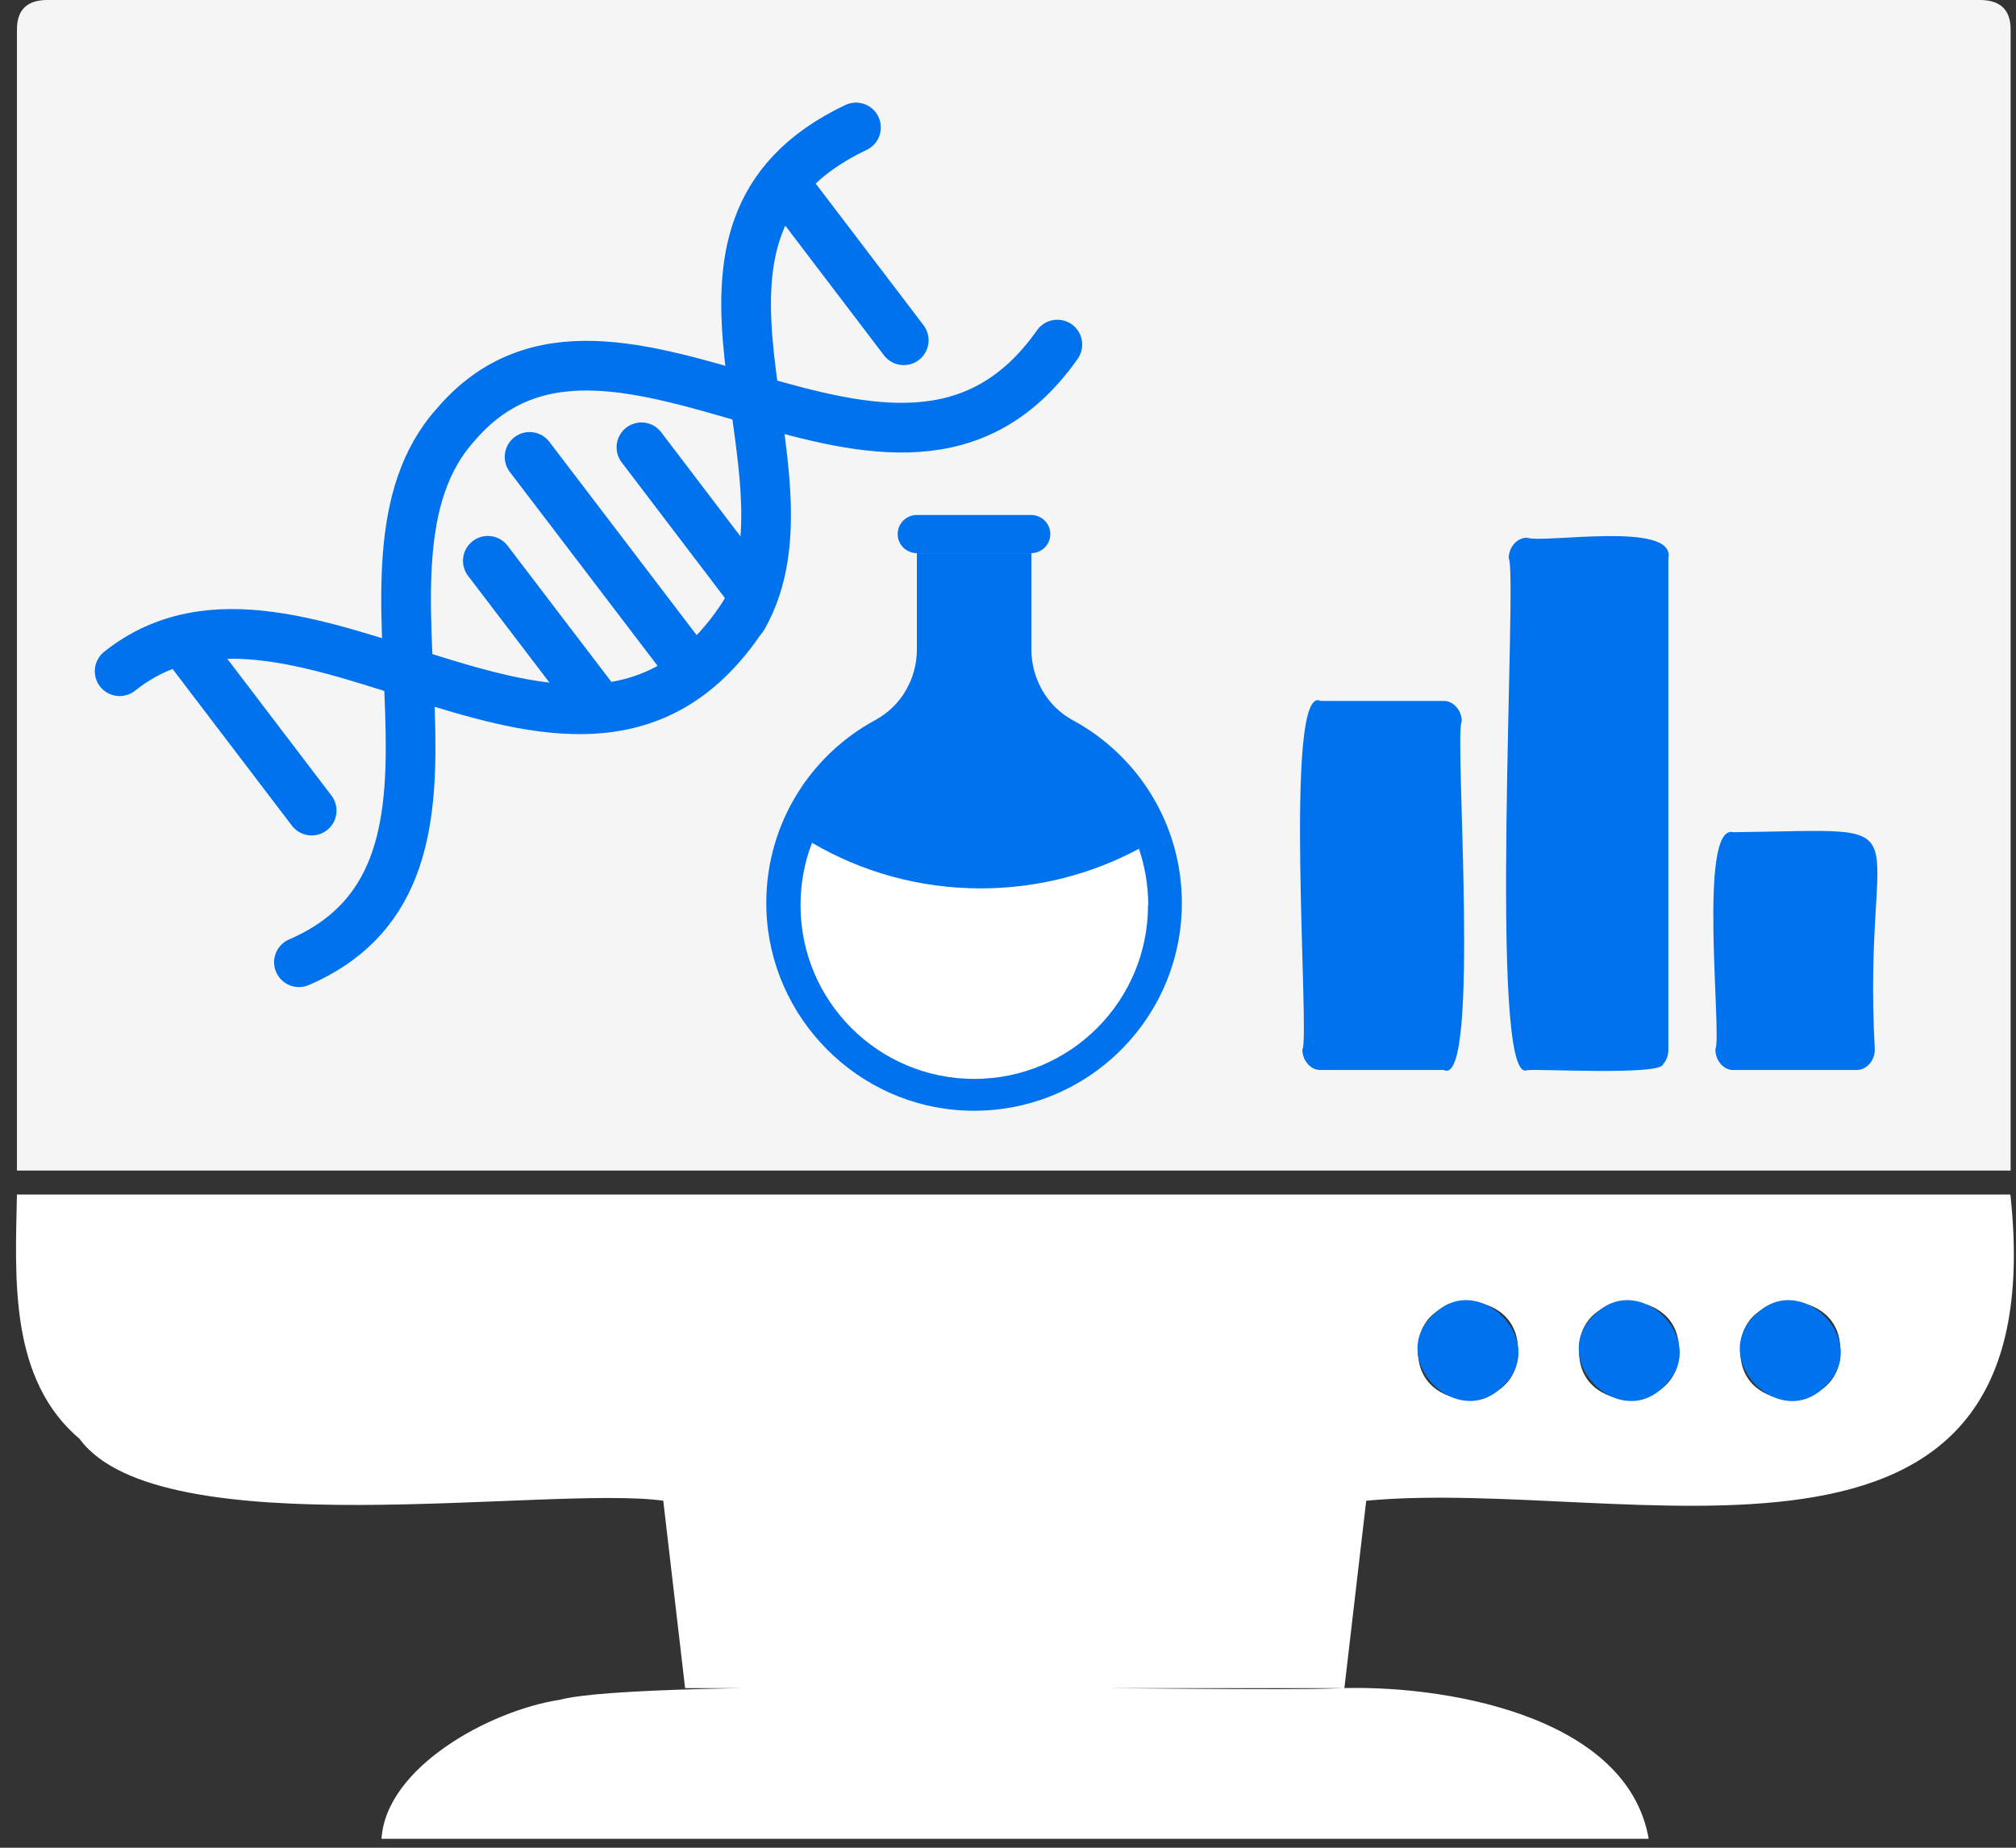<svg width="84" height="77" viewBox="0 0 84 77" fill="none" xmlns="http://www.w3.org/2000/svg">
<rect x="0" y="0" width="84" height="77" fill="#333333" stroke="none"/>
<path d="M55.656 70.349H56.016L56.926 62.539H27.636L28.546 70.349H55.646M23.296 70.839C20.406 71.289 16.086 73.639 15.896 76.629H68.696C67.786 71.409 59.946 70.169 55.666 70.359C51.496 70.539 26.856 69.879 23.306 70.839M3.336 59.989C6.726 64.519 22.876 61.879 27.636 62.539H56.926C67.816 61.519 85.696 67.589 83.766 49.779H0.706C0.636 53.269 0.366 57.489 3.346 59.989M72.516 56.279C72.466 53.579 76.736 53.579 76.676 56.279C76.736 58.979 72.456 58.979 72.516 56.279ZM65.796 56.279C65.746 53.579 70.016 53.579 69.956 56.279C70.016 58.989 65.736 58.979 65.796 56.279ZM59.086 56.279C59.036 53.579 63.306 53.579 63.246 56.279C63.306 58.979 59.026 58.979 59.086 56.279Z" fill="white"/>
<path d="M59.697 54.811C57.737 56.681 60.767 59.701 62.637 57.751C64.587 55.881 61.567 52.861 59.697 54.811ZM66.417 54.811C64.457 56.671 67.487 59.711 69.357 57.751C71.307 55.881 68.287 52.861 66.417 54.811ZM73.127 54.811C71.167 56.681 74.197 59.711 76.067 57.751C78.017 55.881 74.997 52.861 73.127 54.811Z" fill="#0072ED"/>
<path d="M83.776 1.23C83.776 0.41 83.346 0 82.496 0H1.976C1.126 0 0.706 0.41 0.706 1.23V48.78H83.776V1.23Z" fill="#F5F5F5"/>
<path d="M69.515 23.269C69.835 21.689 64.325 22.659 63.625 22.409C63.185 22.409 62.855 22.839 62.865 23.269C63.245 23.739 61.975 45.269 63.625 44.599C63.965 44.529 69.225 44.829 69.295 44.349C69.445 44.179 69.515 43.979 69.515 43.739V23.269Z" fill="#0072ED"/>
<path d="M55.026 29.209C53.446 28.409 54.596 43.359 54.266 43.729C54.256 44.159 54.586 44.599 55.026 44.589H60.156C61.726 45.399 60.576 30.429 60.906 30.069C60.916 29.639 60.586 29.209 60.156 29.209H55.026Z" fill="#0072ED"/>
<path d="M72.226 34.68C70.726 34.29 71.756 43.15 71.476 43.73C71.466 44.16 71.796 44.6 72.226 44.59H77.356C77.796 44.59 78.126 44.17 78.116 43.73C77.576 33.76 80.606 34.59 72.226 34.68Z" fill="#0072ED"/>
<path d="M32.946 7.99L37.656 14.18M26.726 18.64L31.246 24.58M7.786 26.95L12.986 33.78M20.326 23.37L24.816 29.26M22.066 19.04L28.466 27.44" stroke="#0072ED" stroke-width="2.07" stroke-linecap="round" stroke-linejoin="round"/>
<path d="M4.985 27.971C12.475 22.001 24.215 35.881 30.945 25.701" stroke="#0072ED" stroke-width="2.07" stroke-linecap="round" stroke-linejoin="round"/>
<path d="M12.456 40.099C21.386 36.249 13.686 23.579 18.986 17.699C25.596 9.949 37.376 23.859 44.056 14.359" stroke="#0072ED" stroke-width="2.07" stroke-linecap="round" stroke-linejoin="round"/>
<path d="M30.956 25.71C34.466 19.52 26.566 9.631 35.666 5.311" stroke="#0072ED" stroke-width="2.07" stroke-linecap="round" stroke-linejoin="round"/>
<path d="M49.244 37.631C49.244 42.521 45.184 46.471 40.244 46.281C35.744 46.111 32.094 42.441 31.934 37.941C31.814 34.521 33.674 31.521 36.464 30.011C37.544 29.431 38.204 28.291 38.204 27.061V23.051H42.974V27.061C42.974 28.281 43.624 29.431 44.694 30.011C47.404 31.471 49.244 34.341 49.244 37.631Z" fill="#0072ED"/>
<path d="M42.963 21.461H38.203C37.761 21.461 37.403 21.817 37.403 22.256C37.403 22.695 37.761 23.051 38.203 23.051H42.963C43.405 23.051 43.763 22.695 43.763 22.256C43.763 21.817 43.405 21.461 42.963 21.461Z" fill="#0072ED"/>
<path d="M47.834 37.721C47.834 41.721 44.594 44.961 40.594 44.961C36.594 44.961 33.355 41.721 33.355 37.721C33.355 36.801 33.525 35.921 33.834 35.121C35.895 36.331 38.294 37.021 40.864 37.021C43.245 37.021 45.495 36.421 47.455 35.371C47.705 36.111 47.844 36.901 47.844 37.731L47.834 37.721Z" fill="white"/>
</svg>
